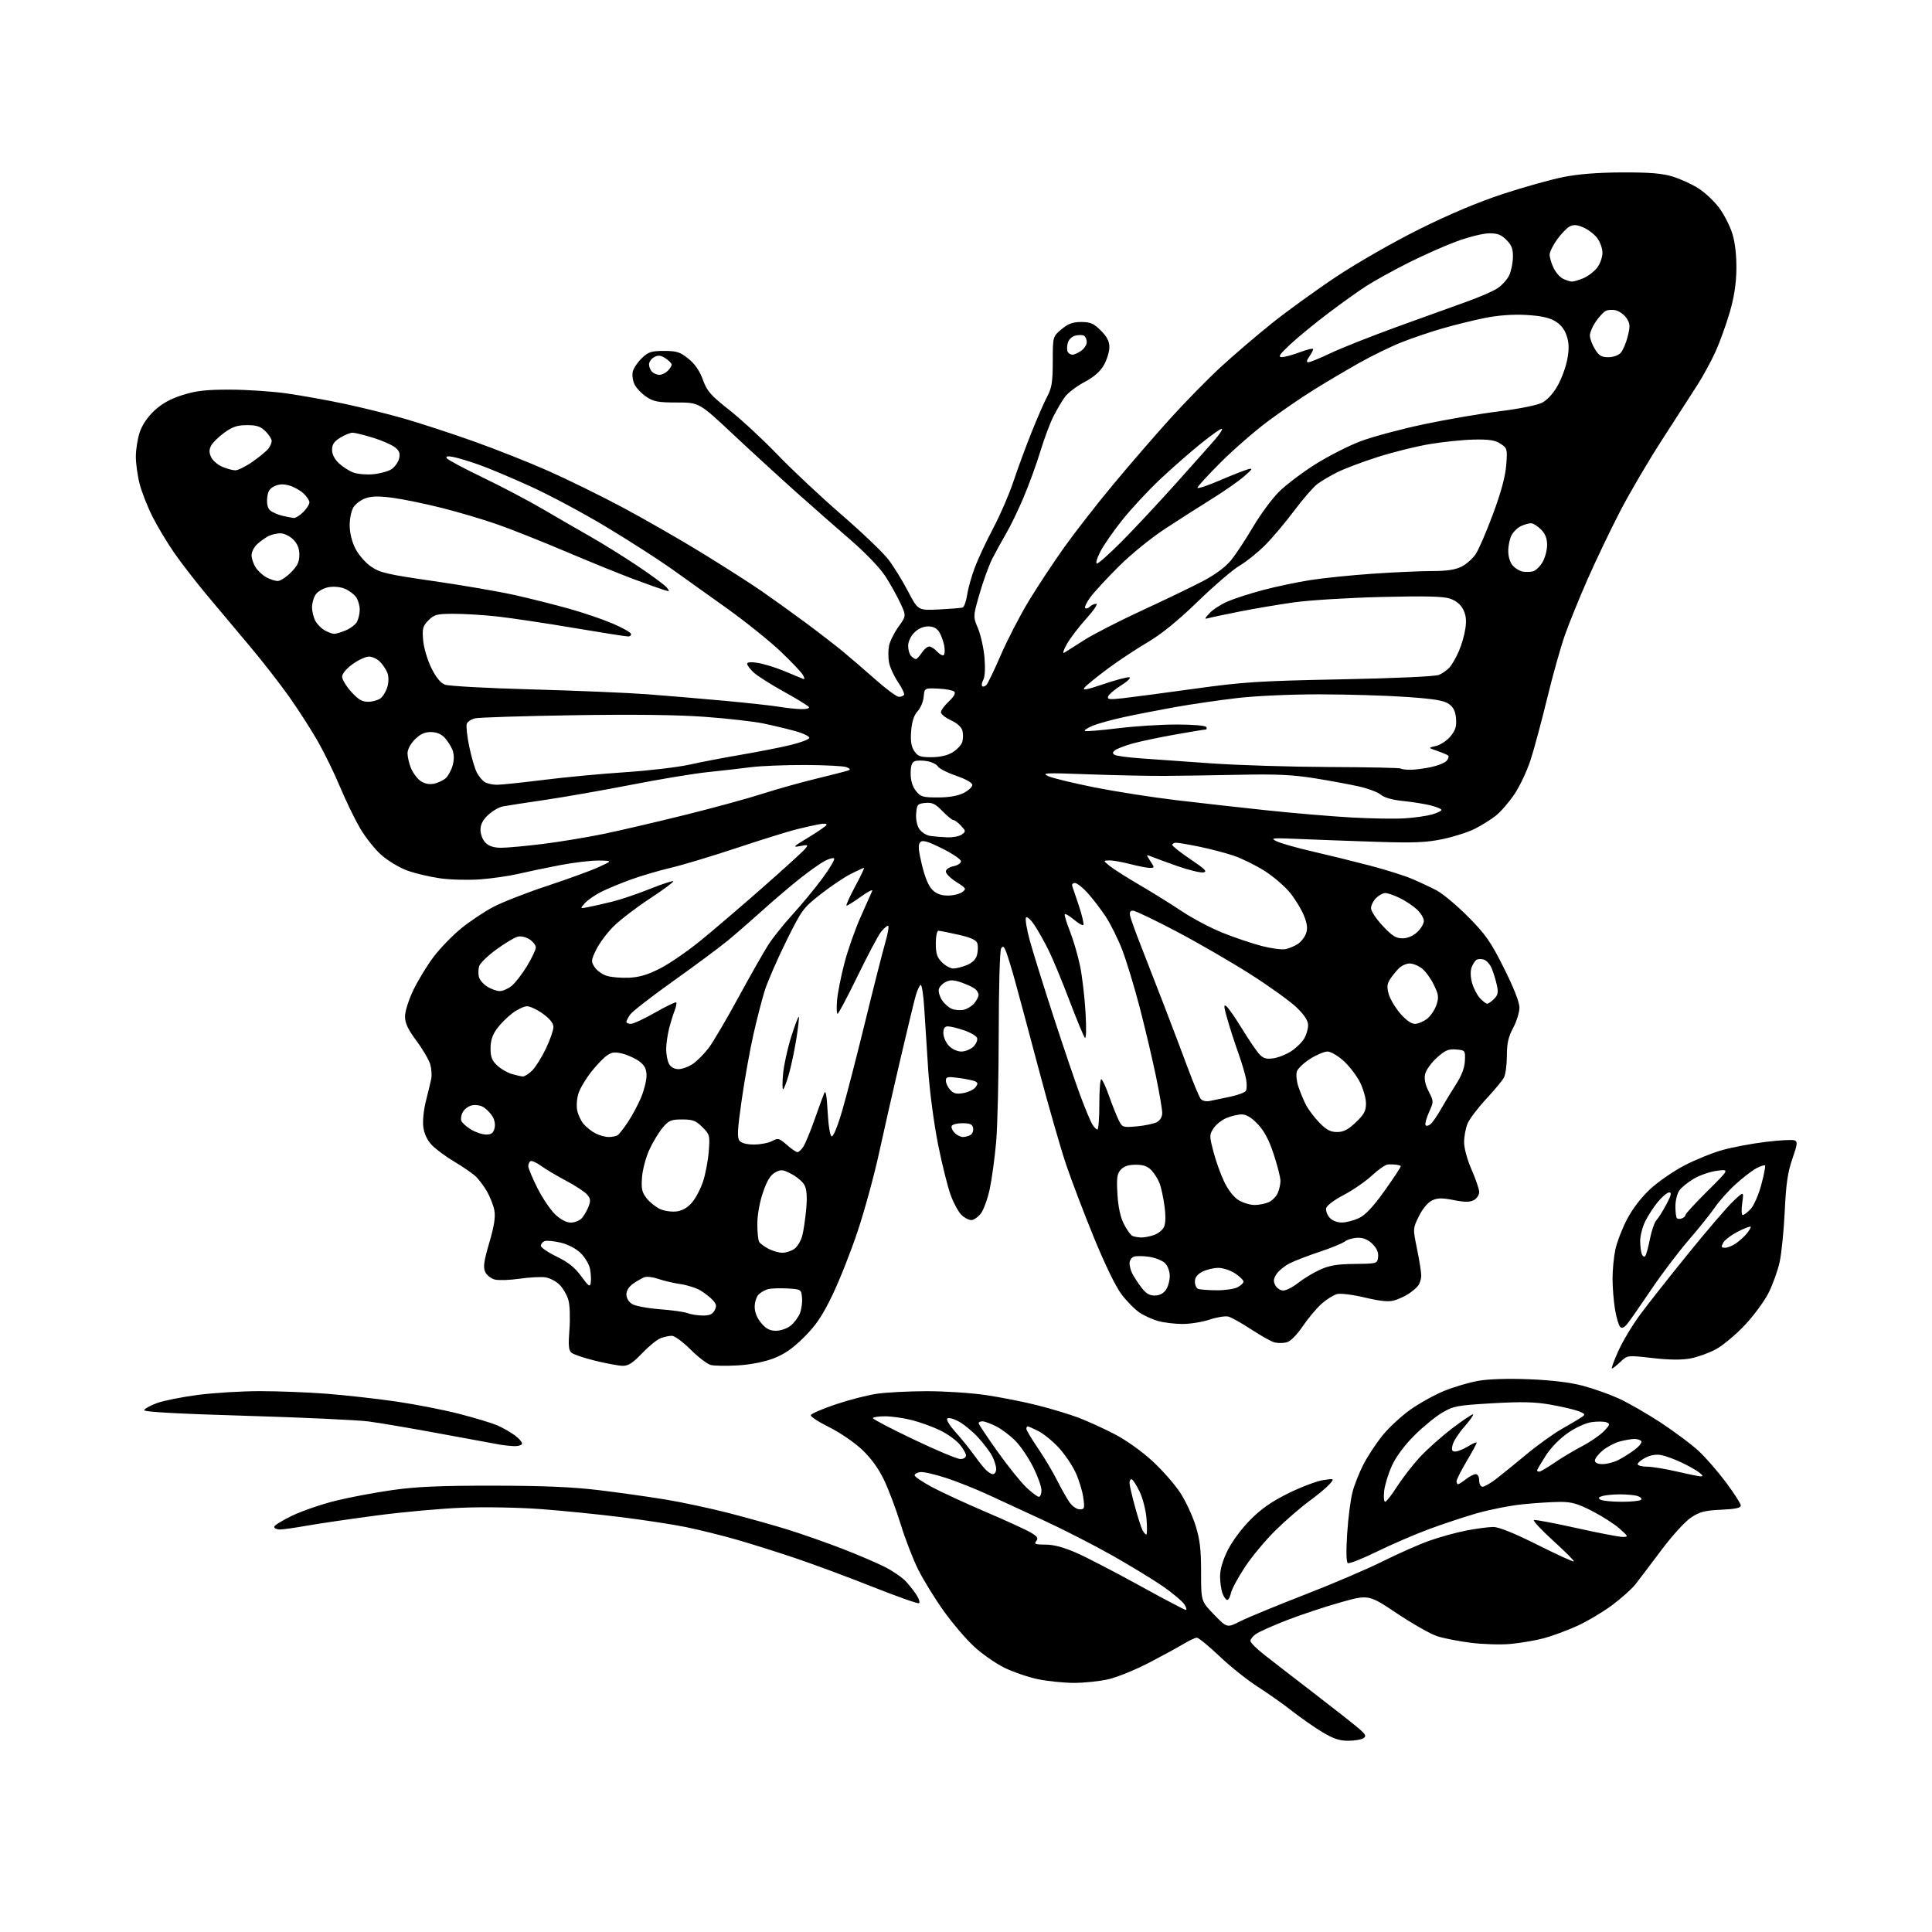 <?xml version="1.0" encoding="UTF-8" standalone="no"?>
<svg 
  version="1.1" 
  xmlns="http://www.w3.org/2000/svg" 
  xmlns:xlink="http://www.w3.org/1999/xlink" 
  xmlns:svg="http://www.w3.org/2000/svg"
  xmlns:rdf="http://www.w3.org/1999/02/22-rdf-syntax-ns#"
  xmlns:cc="http://creativecommons.org/ns#"
  xmlns:dc="http://purl.org/dc/elements/1.1/"
  viewBox="0 0 768 768"
  width="768"
  height="768"
>
<style>svg {background-color: white; }</style>"
<path stroke="none" fill="black" fill-rule="evenodd" d="M535.94,691.98C532.50,692.00 529.98,691.15 525.62,688.53C522.46,686.62 517.08,682.87 513.68,680.20C510.28,677.52 504.12,673.17 500.00,670.54C495.88,667.90 489.02,662.43 484.76,658.37C480.50,654.32 476.45,651.01 475.76,651.02C475.07,651.03 472.70,652.13 470.50,653.47C468.30,654.81 462.11,658.18 456.74,660.97C451.37,663.75 444.17,666.69 440.74,667.50C437.31,668.31 431.12,668.97 427.00,668.97C422.88,668.97 416.35,668.30 412.50,667.49C408.65,666.68 402.68,664.63 399.23,662.93C395.78,661.24 390.34,657.44 387.15,654.48C383.96,651.53 378.53,645.15 375.08,640.31C371.62,635.46 367.10,628.12 365.03,624.00C362.97,619.88 359.83,611.77 358.06,606.00C356.29,600.23 353.33,592.33 351.48,588.45C349.23,583.73 346.32,579.70 342.67,576.25C339.67,573.41 333.79,569.40 329.60,567.32C325.41,565.25 322.12,563.09 322.30,562.53C322.47,561.96 326.93,560.04 332.20,558.26C337.47,556.48 344.87,554.58 348.64,554.03C352.41,553.49 361.29,553.03 368.37,553.02C375.45,553.01 386.03,553.70 391.87,554.56C397.72,555.42 406.92,557.24 412.32,558.60C417.72,559.96 425.05,562.17 428.61,563.51C432.17,564.85 438.66,567.80 443.04,570.08C447.70,572.50 453.97,576.97 458.17,580.86C462.12,584.51 467.09,590.18 469.21,593.46C471.33,596.74 474.06,602.59 475.26,606.46C476.99,612.00 477.45,615.96 477.45,625.00C477.44,636.50 477.44,636.50 482.60,641.83C487.76,647.15 487.76,647.15 493.03,644.48C495.93,643.02 507.40,638.28 518.51,633.97C529.63,629.66 543.63,623.67 549.61,620.68C555.60,617.68 563.88,614.01 568.00,612.53C572.12,611.05 578.80,609.20 582.84,608.42C586.87,607.64 591.72,607.00 593.60,607.00C595.85,607.00 601.88,609.43 611.12,614.06C618.87,617.94 625.40,620.93 625.63,620.70C625.86,620.47 622.15,616.75 617.40,612.44C612.64,608.12 609.22,604.43 609.79,604.24C610.36,604.05 618.00,605.49 626.75,607.44C635.51,609.40 643.76,610.98 645.09,610.96C647.38,610.92 647.32,610.76 643.78,607.63C641.73,605.82 636.85,602.69 632.92,600.67C627.15,597.70 624.72,597.01 620.15,597.03C617.04,597.04 610.45,597.46 605.50,597.95C600.55,598.44 592.23,600.07 587.00,601.57C581.77,603.08 573.00,606.00 567.50,608.06C562.00,610.12 552.83,614.09 547.13,616.89C541.42,619.68 536.31,621.69 535.77,621.36C535.16,620.98 535.07,616.60 535.52,609.63C535.92,603.51 536.86,596.13 537.61,593.24C538.36,590.35 540.31,585.40 541.93,582.24C543.55,579.08 546.90,573.95 549.38,570.84C551.86,567.73 556.87,563.05 560.51,560.45C564.16,557.85 570.28,554.45 574.13,552.88C577.97,551.32 584.09,549.52 587.73,548.89C591.80,548.18 599.59,547.94 607.93,548.28C616.72,548.63 624.18,549.53 629.09,550.83C633.27,551.94 639.71,554.21 643.40,555.88C647.10,557.56 654.62,561.88 660.12,565.48C665.62,569.09 672.42,574.17 675.22,576.77C678.03,579.37 682.95,585.03 686.16,589.34C689.37,593.65 692.00,597.76 692.00,598.48C692.00,599.42 689.77,599.89 684.18,600.14C677.67,600.44 675.65,600.96 672.20,603.25C669.87,604.79 664.68,610.49 660.37,616.25C656.14,621.89 651.52,627.99 650.09,629.81C648.67,631.63 644.51,635.34 640.86,638.07C637.20,640.80 630.90,644.53 626.86,646.37C622.81,648.20 616.80,650.41 613.50,651.28C610.20,652.14 604.35,653.14 600.50,653.49C596.65,653.85 589.53,653.64 584.67,653.03C579.82,652.42 573.75,651.23 571.17,650.37C568.60,649.52 561.44,645.44 555.26,641.32C544.03,633.82 544.03,633.82 532.76,637.00C526.57,638.75 517.00,641.93 511.50,644.07C506.00,646.21 500.49,648.67 499.25,649.54C498.01,650.40 497.03,651.65 497.06,652.31C497.09,652.96 499.45,655.34 502.31,657.59C505.16,659.85 514.02,666.70 522.00,672.83C529.98,678.96 538.08,685.33 540.00,686.98C542.92,689.47 543.25,690.14 542.00,690.97C541.17,691.52 538.45,691.98 535.94,691.98zM471.37,639.97C471.85,639.99 471.59,638.99 470.78,637.75C469.98,636.51 466.21,633.34 462.41,630.69C458.61,628.05 449.52,622.50 442.20,618.36C434.89,614.23 422.74,608.00 415.20,604.53C407.67,601.06 397.68,596.44 393.00,594.26C388.32,592.08 380.80,589.07 376.28,587.57C371.75,586.08 367.03,585.00 365.78,585.18C364.52,585.35 363.54,585.95 363.58,586.50C363.63,587.05 366.78,589.16 370.58,591.20C374.39,593.23 384.02,597.68 392.00,601.08C399.98,604.48 407.98,608.15 409.79,609.23C412.42,610.81 412.84,611.49 411.91,612.60C410.95,613.77 411.57,614.00 415.63,614.01C418.94,614.02 422.89,615.08 428.00,617.33C432.12,619.15 443.38,624.99 453.00,630.30C462.62,635.60 470.89,639.96 471.37,639.97zM365.30,637.30C364.86,637.56 356.62,634.66 347.00,630.84C337.38,627.02 323.65,621.92 316.50,619.50C309.35,617.08 298.70,613.72 292.83,612.04C286.96,610.36 277.96,608.13 272.83,607.07C267.70,606.02 256.07,604.23 247.00,603.10C237.93,601.97 223.53,600.52 215.00,599.89C206.34,599.24 192.66,598.99 184.00,599.33C175.47,599.65 159.95,601.06 149.50,602.45C139.05,603.84 126.67,605.65 122.00,606.48C117.33,607.32 112.49,608.00 111.25,608.00C110.01,608.00 109.00,607.53 109.00,606.95C109.00,606.37 112.28,604.34 116.29,602.44C120.30,600.53 128.07,597.88 133.54,596.54C139.02,595.19 149.12,593.30 156.00,592.32C165.57,590.97 174.94,590.56 196.00,590.58C215.87,590.59 227.53,591.09 238.00,592.35C245.97,593.31 257.90,594.99 264.50,596.08C271.10,597.16 282.57,599.62 290.00,601.54C297.43,603.46 308.00,606.44 313.50,608.15C319.00,609.87 328.55,613.23 334.73,615.61C340.90,618.00 348.55,621.27 351.73,622.88C354.90,624.49 358.68,627.09 360.12,628.66C361.56,630.22 363.50,632.70 364.42,634.16C365.35,635.62 365.75,637.03 365.30,637.30zM487.85,636.00C487.36,636.00 486.51,634.85 485.98,633.43C485.44,632.02 485.00,628.95 485.00,626.59C485.00,623.82 486.08,620.16 488.08,616.16C489.82,612.67 493.75,607.41 497.15,604.01C501.48,599.68 505.69,596.77 512.32,593.51C517.37,591.04 523.52,588.72 526.00,588.36C530.50,587.70 530.50,587.70 528.50,590.00C527.40,591.26 523.80,594.26 520.50,596.67C517.20,599.08 511.23,604.24 507.23,608.15C503.23,612.05 497.69,618.68 494.92,622.87C492.15,627.07 489.63,631.74 489.32,633.25C489.01,634.76 488.35,636.00 487.85,636.00zM455.67,610.00C456.00,610.00 456.04,607.19 455.76,603.75C455.47,600.19 454.25,595.45 452.92,592.75C451.65,590.14 450.24,588.00 449.80,588.00C449.36,588.00 449.00,588.67 449.00,589.49C449.00,590.31 449.95,594.47 451.12,598.74C452.28,603.01 453.64,607.29 454.15,608.25C454.66,609.21 455.34,610.00 455.67,610.00zM429.20,600.00C431.09,600.00 431.22,599.59 430.63,595.33C430.28,592.76 428.91,588.30 427.59,585.41C426.26,582.52 423.25,578.05 420.88,575.49C418.52,572.93 414.90,569.97 412.83,568.92C410.77,567.86 408.84,567.00 408.54,567.00C408.24,567.00 408.00,567.45 408.00,567.99C408.00,568.53 410.06,571.98 412.57,575.65C415.08,579.32 418.51,585.06 420.19,588.41C421.88,591.76 424.13,595.74 425.19,597.25C426.26,598.76 428.07,600.00 429.20,600.00zM550.62,596.98C551.10,596.97 553.20,594.29 555.28,591.02C557.37,587.76 561.39,582.54 564.23,579.44C567.07,576.33 572.93,571.10 577.26,567.80C581.59,564.50 585.34,562.00 585.58,562.25C585.82,562.49 584.25,564.71 582.07,567.18C579.90,569.65 577.82,572.87 577.45,574.33C576.92,576.46 577.14,577.00 578.52,577.00C579.48,577.00 581.78,576.06 583.63,574.92C585.48,573.77 587.00,573.13 587.00,573.49C587.00,573.85 585.20,577.18 583.00,580.88C580.80,584.59 579.00,588.15 579.00,588.81C579.00,589.46 579.27,590.00 579.59,590.00C579.92,590.00 581.33,589.10 582.73,588.00C584.13,586.90 585.88,586.00 586.63,586.00C587.42,586.00 588.00,587.05 588.00,588.50C588.00,589.93 588.58,591.00 589.35,591.00C590.09,591.00 592.45,589.65 594.60,588.01C596.74,586.36 602.17,581.96 606.65,578.24C611.13,574.51 617.55,569.89 620.92,567.98C624.29,566.07 627.83,563.97 628.78,563.32C630.32,562.27 630.19,562.03 627.50,560.97C625.85,560.33 620.87,559.16 616.43,558.38C610.15,557.27 605.00,557.15 593.28,557.82C579.35,558.63 577.83,558.91 573.35,561.52C570.68,563.08 565.68,567.17 562.23,570.61C558.34,574.48 554.96,579.04 553.34,582.57C551.90,585.72 550.50,590.25 550.23,592.64C549.96,595.04 550.14,596.99 550.62,596.98zM644.69,596.98C648.65,596.99 652.13,596.60 652.43,596.11C652.73,595.63 651.97,594.96 650.74,594.63C649.51,594.30 646.48,594.03 644.00,594.03C641.52,594.03 638.45,594.31 637.17,594.65C635.42,595.12 635.17,595.49 636.17,596.12C636.90,596.59 640.74,596.98 644.69,596.98zM412.96,595.00C413.53,595.00 414.00,593.84 414.00,592.41C414.00,590.99 412.54,586.88 410.75,583.28C408.96,579.68 405.83,575.02 403.79,572.91C401.75,570.81 398.28,568.16 396.08,567.04C393.88,565.92 391.39,565.00 390.54,565.00C389.69,565.00 389.01,565.34 389.02,565.75C389.03,566.16 392.41,571.23 396.52,577.00C400.63,582.77 405.78,589.19 407.96,591.25C410.14,593.31 412.39,595.00 412.96,595.00zM676.00,586.88C677.10,586.92 676.97,586.52 675.50,585.36C674.40,584.49 671.25,582.71 668.50,581.40C665.75,580.09 662.09,578.75 660.37,578.42C658.39,578.04 656.10,578.42 654.12,579.44C652.40,580.32 651.00,581.49 651.00,582.03C651.00,582.56 652.69,583.01 654.75,583.03C656.81,583.05 662.10,583.91 666.50,584.94C670.90,585.97 675.17,586.85 676.00,586.88zM394.67,586.00C395.40,586.00 396.00,585.08 396.00,583.95C396.00,582.82 395.29,580.52 394.42,578.84C393.54,577.15 390.98,573.76 388.71,571.30C386.44,568.84 382.91,565.97 380.85,564.92C378.63,563.79 376.87,563.41 376.51,563.98C376.18,564.51 377.65,566.87 379.78,569.23C381.90,571.58 384.94,575.30 386.52,577.50C388.10,579.70 390.28,582.51 391.37,583.75C392.46,584.99 393.95,586.00 394.67,586.00zM611.89,585.00C612.38,585.00 615.05,583.43 617.83,581.52C620.62,579.61 625.58,576.63 628.86,574.91C632.15,573.19 636.07,570.49 637.58,568.92C639.99,566.41 640.11,565.98 638.61,565.40C637.67,565.04 635.07,565.00 632.82,565.30C630.43,565.62 626.48,567.40 623.29,569.60C620.02,571.85 616.46,575.50 614.42,578.70C612.54,581.64 611.00,584.26 611.00,584.52C611.00,584.78 611.40,585.00 611.89,585.00zM637.05,582.00C638.73,582.00 641.54,581.27 643.30,580.38C645.06,579.49 647.97,577.66 649.77,576.32C651.57,574.97 652.78,573.45 652.46,572.93C652.14,572.42 650.90,572.00 649.69,572.01C648.49,572.01 645.83,572.48 643.78,573.04C641.74,573.61 638.70,575.22 637.03,576.63C635.36,578.03 634.00,579.81 634.00,580.59C634.00,581.50 635.09,582.00 637.05,582.00zM381.75,579.99C383.03,580.00 384.00,579.39 384.00,578.58C384.00,577.79 382.85,575.79 381.45,574.13C380.05,572.46 376.57,569.97 373.70,568.58C370.84,567.20 365.82,565.37 362.54,564.53C359.26,563.69 354.42,563.00 351.79,563.00C349.16,563.00 347.00,563.34 347.01,563.75C347.01,564.16 354.32,567.98 363.26,572.24C372.19,576.50 380.51,579.99 381.75,579.99zM204.19,574.86C202.71,574.79 200.38,574.54 199.00,574.31C197.62,574.08 187.05,572.14 175.50,569.99C163.95,567.84 150.90,565.62 146.50,565.05C142.10,564.48 120.16,563.46 97.73,562.80C70.32,561.99 57.08,561.25 57.32,560.55C57.51,559.97 59.77,558.72 62.35,557.76C64.92,556.81 72.22,555.34 78.57,554.51C84.91,553.68 96.06,553.00 103.35,553.00C110.64,553.00 122.65,553.47 130.05,554.05C137.45,554.63 149.80,556.01 157.50,557.13C165.20,558.26 176.45,560.45 182.50,562.02C188.55,563.58 195.30,565.61 197.50,566.53C199.70,567.45 202.97,569.31 204.77,570.66C206.57,572.02 207.78,573.55 207.46,574.07C207.14,574.58 205.67,574.94 204.19,574.86zM640.78,544.00C640.44,544.00 641.59,540.85 643.33,536.99C645.07,533.14 648.98,526.64 652.00,522.55C655.02,518.46 663.63,507.55 671.12,498.31C678.61,489.06 686.65,479.70 688.99,477.50C693.23,473.50 693.23,473.50 692.56,478.25C692.18,480.86 692.28,483.00 692.76,483.00C693.25,483.00 694.68,481.91 695.94,480.57C697.19,479.23 699.09,474.90 700.15,470.94C701.21,466.98 701.88,463.54 701.63,463.30C701.39,463.05 699.88,463.53 698.28,464.36C696.68,465.18 693.02,467.97 690.15,470.56C687.27,473.14 683.49,477.34 681.75,479.88C680.00,482.42 675.27,488.32 671.23,493.00C667.19,497.68 660.55,506.45 656.47,512.50C652.39,518.55 648.16,524.62 647.08,526.00C645.67,527.78 644.80,528.19 644.03,527.43C643.44,526.84 642.52,523.69 641.98,520.43C641.45,517.17 641.01,511.71 641.01,508.30C641.00,504.89 641.50,499.71 642.11,496.80C642.72,493.88 644.80,488.46 646.74,484.74C648.94,480.51 652.41,475.99 655.99,472.67C659.13,469.76 665.28,465.52 669.63,463.25C673.99,460.99 680.82,458.22 684.82,457.12C688.81,456.01 696.52,454.57 701.95,453.91C707.37,453.25 712.49,452.98 713.33,453.30C714.64,453.80 714.52,454.80 712.48,460.69C710.65,465.98 709.97,470.62 709.46,481.50C709.10,489.20 708.18,498.31 707.42,501.75C706.65,505.19 704.67,510.70 703.00,513.99C701.34,517.29 697.09,523.05 693.55,526.80C690.01,530.55 684.89,534.83 682.16,536.32C679.44,537.80 674.88,539.45 672.03,539.99C668.50,540.66 663.68,540.61 656.89,539.84C646.91,538.71 646.91,538.71 644.15,541.35C642.63,542.81 641.11,544.00 640.78,544.00zM247.46,542.93C245.83,542.89 240.94,541.98 236.58,540.91C232.23,539.84 228.01,538.42 227.20,537.75C226.04,536.79 225.87,534.89 226.36,528.51C226.70,524.09 226.53,518.87 225.97,516.87C225.42,514.88 223.84,512.12 222.46,510.73C221.08,509.35 218.52,508.01 216.79,507.76C215.05,507.50 210.44,507.75 206.54,508.31C202.65,508.87 198.22,509.02 196.70,508.64C195.18,508.26 193.45,506.88 192.86,505.59C192.01,503.72 192.35,501.32 194.49,494.04C196.43,487.45 197.00,483.80 196.52,481.17C196.15,479.15 194.80,475.70 193.52,473.50C192.24,471.30 190.14,468.56 188.85,467.41C187.56,466.25 183.80,463.70 180.50,461.73C177.20,459.76 173.23,456.81 171.67,455.19C169.86,453.29 168.64,450.73 168.28,448.07C167.96,445.69 168.40,441.27 169.30,437.71C170.16,434.29 171.12,430.34 171.41,428.92C171.71,427.49 171.54,424.88 171.03,423.10C170.52,421.33 168.06,417.12 165.55,413.75C162.13,409.15 161.00,406.73 161.00,404.03C161.00,402.01 162.46,397.41 164.36,393.47C166.21,389.64 169.81,383.74 172.36,380.37C174.91,377.00 179.81,371.93 183.25,369.11C186.69,366.29 192.48,362.42 196.11,360.51C199.75,358.60 209.43,354.82 217.61,352.12C225.80,349.41 234.97,346.07 238.00,344.68C243.50,342.16 243.50,342.16 238.00,342.08C234.97,342.04 228.00,342.87 222.50,343.93C217.00,344.99 209.57,346.54 206.00,347.38C202.43,348.21 195.68,349.19 191.00,349.55C186.28,349.91 179.10,349.73 174.85,349.13C170.65,348.53 164.73,347.12 161.71,345.99C158.68,344.86 154.13,342.11 151.59,339.87C149.05,337.64 145.23,332.82 143.09,329.16C140.96,325.49 137.42,318.20 135.23,312.94C133.04,307.68 129.11,299.58 126.48,294.94C123.85,290.30 118.67,282.23 114.97,277.00C111.26,271.77 104.35,262.89 99.61,257.25C94.88,251.61 87.25,242.52 82.66,237.05C78.07,231.58 72.03,223.78 69.22,219.72C66.41,215.66 62.52,209.17 60.58,205.29C58.63,201.41 56.35,195.61 55.52,192.41C54.68,189.20 54.00,184.28 54.00,181.47C54.00,178.66 54.71,174.28 55.57,171.74C56.56,168.84 58.76,165.63 61.47,163.13C64.48,160.36 67.89,158.49 72.65,157.00C78.07,155.31 82.00,154.87 91.50,154.89C98.10,154.90 108.22,155.58 114.00,156.40C119.78,157.22 130.09,159.07 136.93,160.52C143.77,161.97 154.57,164.65 160.93,166.48C167.29,168.32 179.59,172.34 188.26,175.43C196.92,178.51 210.20,183.77 217.76,187.11C225.32,190.45 238.63,196.98 247.35,201.63C256.07,206.28 270.25,214.41 278.85,219.69C287.46,224.97 298.10,231.77 302.50,234.80C306.90,237.84 314.77,243.49 320.00,247.36C325.23,251.23 331.98,256.44 335.00,258.93C338.02,261.42 343.93,266.51 348.13,270.23C352.33,273.95 356.47,277.00 357.32,277.00C358.18,277.00 359.10,276.64 359.37,276.21C359.64,275.78 358.55,273.47 356.95,271.10C355.35,268.72 353.76,265.23 353.41,263.35C353.05,261.47 353.05,258.48 353.40,256.71C353.75,254.95 355.44,251.55 357.15,249.16C360.26,244.82 360.26,244.82 357.88,239.70C356.57,236.89 353.89,232.09 351.93,229.04C349.87,225.86 344.16,219.88 338.52,215.00C333.12,210.32 323.39,201.78 316.90,196.00C310.42,190.22 299.00,179.76 291.52,172.75C277.94,160.00 277.94,160.00 269.12,160.00C261.58,160.00 259.80,159.67 256.90,157.71C255.03,156.45 252.92,154.23 252.22,152.76C251.51,151.30 251.21,149.00 251.55,147.66C251.89,146.32 253.50,143.93 255.15,142.36C257.73,139.88 258.91,139.50 263.97,139.50C269.01,139.50 270.34,139.93 273.66,142.60C276.25,144.69 278.12,147.41 279.41,150.95C281.07,155.51 282.47,157.12 289.93,163.00C294.66,166.73 303.25,174.69 309.02,180.69C314.78,186.69 326.23,197.42 334.46,204.55C342.69,211.67 351.13,219.75 353.22,222.50C355.30,225.25 358.79,230.91 360.97,235.09C364.93,242.67 364.93,242.67 373.22,242.27C377.77,242.04 382.01,241.70 382.62,241.51C383.24,241.32 384.06,239.07 384.45,236.51C384.83,233.95 386.21,229.02 387.51,225.57C388.81,222.11 392.12,215.05 394.86,209.89C397.59,204.72 401.18,196.45 402.82,191.50C404.46,186.55 407.67,177.84 409.94,172.14C412.21,166.44 415.06,159.92 416.27,157.64C418.11,154.19 418.48,151.87 418.49,143.64C418.50,133.79 418.50,133.79 421.96,130.89C424.63,128.67 426.44,128.00 429.81,128.00C433.47,128.00 434.77,128.57 437.60,131.40C440.06,133.86 441.00,135.69 441.00,138.01C441.00,139.78 440.03,142.95 438.85,145.06C437.37,147.68 434.94,149.82 431.09,151.87C428.00,153.52 424.52,156.15 423.36,157.73C422.19,159.31 420.12,162.83 418.74,165.55C417.37,168.27 415.02,174.55 413.53,179.50C412.03,184.45 409.04,192.65 406.89,197.72C404.74,202.80 401.62,209.26 399.95,212.08C398.29,214.91 395.81,219.41 394.45,222.09C393.10,224.77 390.82,231.04 389.39,236.02C386.79,245.08 386.79,245.08 388.77,249.79C389.85,252.38 391.02,257.59 391.35,261.37C391.70,265.47 391.52,269.02 390.89,270.20C390.31,271.28 390.11,272.44 390.44,272.77C390.76,273.10 391.51,272.89 392.09,272.31C392.67,271.73 395.26,266.36 397.84,260.38C400.43,254.40 405.40,244.78 408.89,239.00C412.39,233.22 418.78,223.55 423.09,217.50C427.41,211.45 436.18,200.20 442.59,192.50C448.99,184.80 459.12,173.10 465.08,166.50C471.05,159.90 480.08,150.68 485.16,146.00C490.23,141.32 499.36,133.51 505.44,128.63C511.52,123.75 523.13,115.34 531.24,109.96C539.57,104.43 553.94,96.20 564.24,91.08C576.20,85.13 587.68,80.30 597.50,77.08C605.75,74.37 616.55,71.35 621.50,70.37C627.55,69.17 635.26,68.57 645.00,68.54C655.96,68.51 660.84,68.92 665.00,70.21C668.02,71.15 672.62,73.26 675.20,74.91C677.79,76.55 681.50,80.06 683.45,82.70C685.40,85.34 687.75,89.97 688.67,93.00C689.73,96.49 690.31,101.61 690.24,107.00C690.16,112.91 689.34,118.18 687.56,124.28C686.14,129.12 683.62,136.09 681.95,139.78C680.27,143.48 677.04,149.43 674.76,153.00C672.49,156.57 666.18,166.36 660.74,174.76C655.31,183.15 647.78,195.97 644.01,203.26C640.24,210.54 634.46,222.61 631.16,230.09C627.87,237.56 623.79,247.60 622.10,252.39C620.40,257.18 617.19,268.62 614.97,277.80C612.74,286.99 609.77,298.00 608.37,302.27C606.97,306.54 604.09,312.62 601.97,315.77C599.84,318.92 596.51,322.76 594.56,324.29C592.61,325.82 588.85,328.16 586.21,329.49C583.57,330.81 577.83,332.65 573.46,333.56C566.95,334.92 562.12,335.12 547.00,334.63C536.83,334.30 523.10,333.80 516.50,333.51C505.53,333.04 504.76,333.12 507.50,334.44C509.15,335.24 515.67,337.08 522.00,338.53C528.33,339.99 538.48,342.49 544.57,344.09C550.67,345.69 558.09,348.02 561.07,349.27C564.06,350.53 568.52,352.61 571.00,353.90C573.48,355.20 579.15,359.94 583.62,364.45C590.62,371.52 592.57,374.32 597.87,384.90C601.74,392.64 604.00,398.39 604.00,400.52C604.00,402.38 602.88,406.01 601.50,408.60C599.58,412.20 599.00,414.79 599.00,419.71C599.00,423.24 598.48,427.11 597.85,428.32C597.22,429.52 594.02,433.39 590.73,436.91C587.45,440.44 584.14,444.82 583.38,446.63C582.62,448.45 582.00,451.79 582.00,454.05C582.00,456.44 583.26,461.04 585.00,465.00C586.65,468.76 588.00,472.76 588.00,473.88C588.00,475.01 587.04,476.44 585.87,477.07C584.27,477.92 582.27,477.92 577.86,477.05C573.20,476.14 571.42,476.17 569.24,477.20C567.60,477.98 565.52,480.48 564.06,483.42C561.62,488.35 561.62,488.35 563.31,496.56C564.24,501.07 564.99,505.83 564.97,507.13C564.95,508.43 564.39,510.21 563.72,511.08C563.05,511.94 561.32,513.42 559.87,514.36C558.43,515.30 555.87,516.46 554.18,516.95C551.99,517.58 548.68,517.25 542.59,515.80C537.90,514.68 532.94,514.05 531.55,514.40C530.17,514.74 527.42,516.45 525.44,518.19C523.46,519.93 520.06,523.97 517.89,527.16C515.46,530.73 512.99,533.22 511.47,533.60C510.11,533.94 507.96,533.96 506.69,533.64C505.42,533.32 501.26,531.00 497.44,528.49C493.62,525.98 489.51,523.67 488.30,523.37C487.09,523.06 483.71,523.60 480.80,524.57C477.88,525.54 473.02,526.32 470.00,526.30C466.98,526.29 462.66,525.76 460.40,525.14C458.15,524.52 454.78,522.98 452.93,521.73C451.07,520.48 447.86,517.21 445.79,514.48C443.54,511.51 439.14,502.44 434.87,492.00C430.93,482.38 425.96,469.32 423.82,463.00C421.68,456.68 416.76,439.57 412.90,425.00C409.04,410.43 404.81,394.68 403.51,390.00C402.22,385.32 400.64,380.17 400.02,378.53C399.12,376.17 398.70,375.87 397.96,377.03C397.44,377.85 397.02,392.60 397.01,410.50C397.00,428.10 396.54,447.68 395.98,454.00C395.42,460.32 394.27,468.73 393.43,472.68C392.58,476.63 390.98,481.02 389.87,482.43C388.76,483.84 387.07,485.00 386.12,485.00C385.16,485.00 383.43,484.12 382.28,483.04C381.12,481.97 379.19,478.48 377.99,475.29C376.79,472.11 374.51,462.98 372.91,455.00C371.28,446.87 369.56,433.91 368.99,425.50C368.44,417.25 367.72,406.11 367.40,400.75C367.08,395.39 366.42,391.24 365.94,391.53C365.47,391.83 364.60,393.74 364.01,395.79C363.42,397.83 360.68,409.18 357.92,421.00C355.15,432.82 351.32,449.70 349.40,458.50C347.48,467.30 343.69,481.17 340.97,489.33C338.26,497.49 333.73,508.94 330.91,514.78C326.92,523.06 324.44,526.74 319.65,531.53C315.17,536.01 311.87,538.30 307.50,539.98C303.75,541.41 298.42,542.46 293.31,542.76C288.80,543.03 283.96,542.96 282.56,542.60C281.16,542.25 277.54,539.50 274.53,536.48C271.51,533.47 268.16,531.00 267.09,531.00C266.01,531.00 263.98,531.44 262.57,531.97C261.16,532.51 257.85,535.21 255.21,537.97C251.49,541.88 249.76,542.98 247.46,542.93zM308.45,529.00C310.26,529.00 312.86,528.12 314.23,527.03C315.60,525.95 317.27,523.76 317.94,522.15C318.60,520.55 319.00,517.72 318.82,515.87C318.50,512.54 318.44,512.50 313.05,512.19C310.06,512.02 306.60,512.13 305.37,512.44C304.14,512.75 302.43,513.71 301.57,514.57C300.71,515.44 300.00,517.65 300.00,519.49C300.00,521.64 300.93,523.95 302.59,525.92C304.51,528.21 306.02,529.00 308.45,529.00zM279.21,522.94C282.00,522.98 283.21,522.48 284.04,520.92C284.94,519.25 284.81,518.44 283.40,516.88C282.43,515.81 280.25,514.09 278.57,513.06C276.88,512.02 273.25,510.85 270.50,510.45C267.75,510.04 263.80,509.12 261.73,508.40C259.66,507.67 257.19,507.36 256.23,507.70C255.28,508.04 253.26,509.18 251.75,510.23C250.04,511.42 249.00,513.05 249.00,514.55C249.00,515.96 249.93,517.54 251.25,518.36C252.49,519.14 257.47,520.08 262.32,520.45C267.17,520.81 272.12,521.51 273.32,521.99C274.52,522.48 277.17,522.90 279.21,522.94zM458.99,515.00C460.85,515.00 462.44,514.20 463.44,512.78C464.30,511.56 465.00,509.08 465.00,507.28C465.00,505.41 464.20,503.20 463.13,502.13C462.11,501.11 459.26,499.97 456.81,499.60C454.35,499.23 451.59,499.22 450.67,499.57C449.75,499.92 449.00,501.10 449.00,502.17C449.00,503.25 449.51,505.11 450.13,506.32C450.74,507.52 452.34,509.96 453.68,511.75C455.44,514.11 456.90,515.00 458.99,515.00zM483.50,512.91C486.80,512.94 490.57,512.41 491.89,511.74C493.20,511.06 494.30,510.05 494.33,509.50C494.36,508.95 492.88,507.49 491.04,506.25C489.21,505.01 486.17,504.00 484.30,504.00C482.43,504.00 479.57,504.69 477.95,505.53C475.93,506.57 475.00,507.81 475.00,509.44C475.00,510.76 475.56,512.06 476.25,512.34C476.94,512.62 480.20,512.87 483.50,512.91zM510.14,513.00C511.28,513.00 513.93,511.64 516.03,509.98C518.12,508.32 522.01,505.96 524.67,504.75C528.44,503.02 531.48,502.51 538.50,502.43C547.46,502.33 547.50,502.32 547.81,499.69C548.03,497.90 547.31,496.22 545.61,494.52C543.91,492.82 542.01,492.01 539.80,492.03C537.98,492.05 535.65,492.71 534.61,493.50C533.56,494.29 529.06,496.13 524.61,497.60C520.15,499.07 514.82,501.12 512.76,502.15C510.71,503.18 508.32,505.11 507.44,506.45C506.21,508.33 506.10,509.33 506.96,510.93C507.57,512.07 509.00,513.00 510.14,513.00zM234.84,509.89C235.02,508.71 234.90,506.26 234.56,504.46C234.22,502.66 232.55,499.82 230.86,498.16C228.99,496.33 225.84,494.68 222.87,493.97C220.18,493.32 217.31,493.05 216.49,493.37C215.67,493.68 215.01,494.51 215.01,495.22C215.02,495.92 217.83,497.85 221.26,499.50C225.80,501.68 228.45,503.80 231.00,507.27C234.02,511.39 234.55,511.75 234.84,509.89zM653.99,499.32C654.39,498.87 655.23,495.83 655.86,492.58C656.49,489.32 657.66,485.92 658.47,485.03C659.28,484.14 661.07,481.29 662.44,478.70C664.31,475.20 664.59,474.00 663.54,474.00C662.78,474.00 660.75,475.69 659.05,477.75C657.34,479.81 655.06,483.33 653.97,485.57C652.89,487.80 652.00,491.25 652.00,493.23C652.00,495.22 652.28,497.58 652.63,498.49C652.98,499.39 653.59,499.77 653.99,499.32zM311.03,497.99C312.42,498.00 314.54,497.31 315.75,496.46C316.96,495.62 318.38,493.26 318.91,491.21C319.45,489.17 320.15,484.35 320.49,480.50C320.90,475.66 320.69,472.76 319.79,471.09C319.08,469.76 316.75,467.77 314.60,466.67C311.10,464.86 310.45,464.80 308.10,466.09C306.25,467.12 304.86,469.40 303.29,474.02C301.98,477.83 301.06,482.97 301.05,486.50C301.04,489.80 301.37,493.04 301.79,493.69C302.20,494.35 303.89,495.58 305.52,496.44C307.16,497.29 309.64,497.99 311.03,497.99zM685.74,496.00C686.74,496.00 688.67,495.23 690.03,494.28C691.39,493.34 693.27,491.65 694.22,490.53C695.16,489.41 695.95,488.15 695.97,487.73C695.99,487.31 693.77,488.10 691.04,489.48C688.31,490.87 685.59,492.90 685.00,494.00C684.11,495.66 684.24,496.00 685.74,496.00zM453.60,491.92C454.76,491.96 457.06,491.53 458.71,490.95C460.37,490.37 462.18,488.91 462.73,487.69C463.36,486.32 463.42,483.20 462.90,479.40C462.45,476.06 461.58,472.01 460.97,470.41C460.36,468.81 458.92,466.49 457.76,465.25C456.23,463.61 454.51,463.00 451.48,463.00C448.60,463.00 446.76,463.61 445.52,464.97C444.04,466.62 443.82,468.23 444.20,474.72C444.52,479.97 445.37,483.85 446.81,486.66C447.98,488.94 449.52,491.05 450.22,491.33C450.93,491.61 452.45,491.88 453.60,491.92zM226.92,486.00C228.44,486.00 230.40,485.21 231.28,484.25C232.15,483.28 233.35,481.20 233.96,479.61C234.87,477.22 234.75,476.38 233.28,474.75C232.30,473.67 228.57,471.24 225.00,469.35C221.43,467.47 216.98,464.83 215.13,463.48C213.27,462.13 211.36,461.28 210.88,461.58C210.39,461.87 210.00,462.78 210.00,463.58C210.00,464.39 211.64,468.30 213.63,472.27C215.63,476.25 218.81,480.96 220.70,482.75C222.88,484.81 225.16,486.00 226.92,486.00zM533.40,485.97C535.11,485.96 538.16,485.17 540.18,484.22C542.79,483.00 545.80,479.79 550.52,473.17C554.18,468.04 557.03,463.70 556.84,463.52C556.65,463.34 555.83,463.09 555.00,462.98C554.17,462.86 552.70,462.82 551.73,462.88C550.75,462.95 547.91,464.91 545.40,467.25C542.90,469.59 537.85,473.07 534.17,475.00C530.27,477.05 527.36,479.26 527.16,480.32C526.98,481.33 527.61,483.02 528.57,484.07C529.59,485.20 531.59,485.99 533.40,485.97zM668.60,484.32C669.37,484.03 670.00,483.42 670.00,482.96C670.00,482.51 673.94,478.23 678.75,473.46C687.50,464.77 687.50,464.77 682.58,465.39C679.88,465.73 675.73,467.14 673.38,468.52C671.02,469.90 668.40,472.02 667.55,473.24C666.70,474.45 666.00,477.29 666.00,479.56C666.00,481.82 666.27,483.94 666.60,484.26C666.93,484.59 667.83,484.62 668.60,484.32zM269.00,481.55C271.31,481.24 273.39,480.03 275.11,477.99C276.55,476.29 278.51,472.56 279.46,469.70C280.42,466.84 281.44,461.49 281.73,457.80C282.24,451.36 282.15,450.99 279.21,448.05C276.62,445.47 275.39,445.00 271.17,445.00C266.77,445.00 265.85,445.39 263.43,448.25C261.92,450.04 259.54,453.98 258.14,457.00C256.75,460.02 255.43,464.98 255.21,468.00C254.87,472.57 255.19,473.98 257.07,476.37C258.31,477.94 260.72,479.86 262.42,480.63C264.11,481.39 267.07,481.81 269.00,481.55zM498.70,479.00C500.46,479.00 503.00,478.50 504.34,477.89C505.68,477.28 507.28,475.68 507.89,474.34C508.50,473.00 509.00,470.79 509.00,469.42C509.00,468.05 507.79,463.28 506.32,458.82C504.43,453.10 502.55,449.56 499.97,446.85C497.50,444.25 495.44,443.00 493.62,443.00C492.14,443.00 489.41,443.64 487.55,444.42C485.68,445.20 483.36,447.04 482.40,448.52C480.72,451.07 480.72,451.53 482.37,457.85C483.32,461.51 485.25,466.90 486.67,469.83C488.21,473.05 490.47,475.93 492.36,477.08C494.09,478.13 496.94,478.99 498.70,479.00zM317.01,458.00C317.53,458.00 318.60,456.99 319.39,455.75C320.18,454.51 322.17,449.68 323.82,445.00C325.47,440.32 327.20,435.60 327.66,434.50C328.23,433.14 328.66,435.53 329.00,441.92C329.30,447.51 329.95,451.49 330.61,451.71C331.26,451.92 333.01,447.63 334.85,441.29C336.57,435.35 340.67,419.48 343.96,406.00C347.25,392.52 350.83,378.46 351.90,374.75C352.98,371.04 353.47,368.00 353.00,368.00C352.53,368.00 351.25,369.13 350.16,370.52C349.07,371.90 344.90,379.78 340.89,388.02C336.88,396.26 333.31,403.00 332.95,403.00C332.59,403.00 332.49,400.64 332.73,397.75C332.97,394.86 334.27,388.23 335.63,383.01C336.98,377.79 339.90,369.46 342.11,364.51C344.33,359.55 346.40,354.89 346.72,354.15C347.04,353.40 345.04,354.41 342.28,356.40C339.52,358.38 336.94,360.00 336.54,360.00C336.15,360.00 337.65,356.62 339.87,352.50C342.10,348.38 343.70,345.00 343.43,345.00C343.15,345.00 340.80,346.08 338.20,347.40C335.59,348.72 330.20,352.35 326.21,355.47C319.24,360.93 318.72,361.64 312.45,374.32C308.87,381.57 305.03,390.42 303.93,393.98C302.83,397.54 300.80,405.42 299.44,411.48C298.07,417.54 296.00,429.13 294.84,437.23C293.13,449.16 292.97,452.25 293.99,453.48C294.79,454.45 296.92,454.99 299.87,454.96C302.42,454.95 305.61,454.31 306.98,453.56C309.25,452.30 309.72,452.43 312.76,455.09C314.58,456.69 316.49,458.00 317.01,458.00zM242.00,451.98C243.38,451.97 244.98,451.64 245.57,451.23C246.15,450.83 247.98,448.48 249.63,446.00C251.28,443.52 253.62,439.17 254.82,436.31C256.02,433.46 257.00,429.56 257.00,427.64C257.00,425.06 256.31,423.60 254.37,422.08C252.92,420.94 249.96,419.53 247.79,418.94C244.58,418.08 243.38,418.17 241.43,419.46C240.10,420.32 237.25,423.27 235.09,426.00C232.93,428.74 230.63,432.58 229.98,434.55C229.33,436.52 229.09,439.56 229.43,441.32C229.78,443.07 230.92,445.52 231.96,446.77C233.00,448.02 235.13,449.71 236.68,450.52C238.23,451.33 240.62,451.98 242.00,451.98zM382.82,451.98C383.74,451.98 385.11,451.58 385.85,451.11C386.59,450.64 387.03,449.41 386.83,448.38C386.55,446.92 385.59,446.50 382.57,446.50C380.42,446.50 378.50,447.01 378.29,447.63C378.08,448.26 378.64,449.50 379.53,450.38C380.42,451.27 381.90,451.99 382.82,451.98zM193.23,451.00C195.31,451.00 196.11,450.40 196.59,448.49C196.98,446.93 196.61,445.06 195.61,443.53C194.72,442.18 193.06,440.57 191.91,439.95C190.76,439.33 188.74,439.10 187.44,439.43C186.13,439.76 184.56,440.95 183.95,442.09C183.34,443.23 183.09,444.79 183.39,445.57C183.69,446.35 185.41,447.89 187.22,448.99C189.02,450.09 191.73,450.99 193.23,451.00zM531.51,450.00C534.09,450.00 535.89,449.07 538.96,446.15C542.25,443.02 543.00,441.63 543.00,438.62C543.00,436.59 541.91,432.78 540.58,430.15C539.25,427.52 536.32,423.71 534.07,421.69C531.83,419.66 528.96,418.00 527.69,418.00C526.43,418.00 523.32,419.31 520.79,420.92C518.26,422.52 515.89,424.78 515.52,425.93C515.15,427.09 515.40,429.71 516.06,431.77C516.73,433.82 518.06,437.07 519.03,439.00C520.00,440.93 522.44,444.19 524.45,446.25C527.26,449.14 528.88,450.00 531.51,450.00zM436.24,449.00C436.66,449.00 437.00,444.50 437.00,439.00C437.00,433.50 437.34,429.00 437.76,429.00C438.18,429.00 439.59,432.04 440.90,435.75C442.21,439.46 443.94,443.80 444.74,445.38C446.14,448.16 446.38,448.24 451.96,447.74C455.13,447.45 458.69,446.70 459.87,446.07C461.18,445.37 462.00,443.96 462.00,442.40C462.00,441.01 460.87,434.39 459.48,427.69C458.09,420.98 455.20,408.75 453.06,400.50C450.91,392.25 447.77,381.93 446.09,377.56C444.40,373.19 441.43,367.21 439.48,364.27C437.53,361.34 434.32,357.15 432.35,354.97C430.38,352.79 428.10,351.00 427.28,351.00C426.46,351.00 425.99,351.56 426.25,352.25C426.50,352.94 427.72,356.57 428.96,360.31C430.19,364.06 430.95,367.38 430.65,367.69C430.34,368.00 428.66,367.05 426.92,365.58C425.17,364.12 423.54,363.13 423.28,363.39C423.02,363.65 423.93,366.70 425.31,370.18C426.68,373.66 428.50,379.88 429.35,384.00C430.19,388.12 431.17,396.45 431.52,402.50C431.89,409.03 431.78,413.09 431.25,412.50C430.75,411.95 427.95,405.20 425.03,397.50C422.11,389.80 418.38,380.83 416.75,377.57C415.12,374.31 412.64,369.90 411.23,367.78C409.83,365.66 408.32,364.28 407.87,364.73C407.43,365.17 408.12,369.35 409.40,374.02C410.69,378.68 414.97,392.40 418.91,404.50C422.85,416.60 427.63,430.66 429.53,435.75C431.43,440.84 433.54,445.90 434.23,447.00C434.92,448.10 435.82,449.00 436.24,449.00zM568.65,446.88C569.45,446.21 571.28,443.60 572.69,441.08C574.11,438.56 576.82,434.10 578.71,431.16C581.03,427.55 582.20,424.48 582.32,421.66C582.50,417.55 582.46,417.50 578.82,417.19C575.76,416.94 574.45,417.50 571.13,420.50C568.93,422.49 566.85,425.40 566.51,426.97C566.08,428.90 566.54,431.15 567.92,433.85C569.95,437.82 569.95,437.89 568.05,442.13C567.00,444.49 566.37,446.79 566.66,447.25C566.94,447.72 567.84,447.55 568.65,446.88zM480.94,437.65C482.35,437.36 485.97,436.60 489.00,435.97C492.02,435.34 494.82,434.30 495.23,433.66C495.64,433.02 495.69,430.93 495.35,429.00C495.01,427.07 493.60,422.35 492.22,418.50C490.85,414.65 488.90,408.65 487.91,405.17C486.42,399.99 486.36,399.05 487.56,400.05C488.36,400.72 491.12,404.69 493.69,408.88C496.25,413.07 499.28,417.55 500.42,418.84C502.08,420.71 503.22,421.09 506.09,420.71C508.06,420.45 511.28,419.18 513.26,417.88C515.23,416.59 517.56,414.33 518.42,412.86C519.29,411.39 520.00,409.01 520.00,407.56C520.00,405.75 518.59,403.55 515.49,400.54C513.01,398.13 504.80,392.21 497.24,387.39C489.68,382.56 476.41,374.87 467.75,370.31C459.08,365.74 451.27,362.00 450.38,362.00C449.22,362.00 448.91,362.63 449.29,364.25C449.58,365.49 451.41,370.55 453.35,375.50C455.29,380.45 459.40,391.02 462.48,399.00C465.56,406.98 469.91,418.45 472.15,424.50C474.40,430.55 476.72,436.10 477.31,436.84C477.94,437.62 479.44,437.95 480.94,437.65zM382.97,434.51C384.91,434.16 387.07,433.14 387.76,432.23C388.77,430.91 388.77,430.46 387.76,429.91C387.07,429.53 384.14,428.91 381.25,428.52C376.63,427.90 376.00,428.03 376.00,429.58C376.00,430.55 376.77,432.20 377.72,433.24C379.05,434.72 380.23,435.00 382.97,434.51zM311.28,433.00C310.97,433.00 310.97,430.18 311.30,426.74C311.62,423.30 313.06,416.73 314.51,412.15C315.96,407.56 317.32,403.99 317.53,404.20C317.74,404.41 317.29,408.43 316.53,413.13C315.77,417.84 314.41,424.23 313.50,427.34C312.60,430.45 311.60,433.00 311.28,433.00zM207.80,427.91C208.51,427.96 210.21,426.88 211.59,425.51C212.96,424.13 215.41,420.20 217.04,416.76C218.67,413.32 220.00,409.49 220.00,408.26C220.00,406.77 218.59,404.99 215.85,403.01C213.57,401.35 210.72,400.00 209.53,400.00C208.33,400.00 205.71,401.24 203.70,402.75C201.69,404.26 198.91,407.05 197.52,408.94C195.74,411.38 195.00,413.66 195.00,416.74C195.00,420.17 195.56,421.62 197.66,423.56C199.12,424.92 201.71,426.43 203.41,426.92C205.11,427.42 207.08,427.86 207.80,427.91zM269.72,425.00C271.18,425.00 273.75,424.05 275.44,422.90C277.12,421.74 279.92,418.93 281.66,416.65C283.40,414.37 288.70,405.36 293.45,396.64C298.19,387.92 303.56,378.47 305.37,375.64C307.19,372.81 311.56,367.35 315.08,363.49C318.61,359.64 323.92,353.21 326.88,349.20C329.83,345.20 331.95,341.62 331.59,341.25C331.22,340.89 329.46,341.37 327.68,342.33C325.90,343.29 321.37,346.53 317.61,349.52C313.86,352.51 307.35,358.06 303.14,361.86C298.94,365.65 292.80,370.99 289.50,373.73C286.20,376.46 276.43,383.73 267.78,389.88C259.14,396.03 251.38,402.05 250.53,403.26C249.69,404.46 249.00,405.79 249.00,406.22C249.00,406.65 249.80,407.00 250.77,407.00C251.75,407.00 256.10,404.98 260.44,402.50C264.78,400.03 268.55,398.21 268.80,398.47C269.06,398.73 268.78,400.19 268.18,401.72C267.58,403.25 266.59,406.46 265.98,408.84C265.37,411.23 264.85,414.88 264.82,416.94C264.79,419.01 265.29,421.67 265.92,422.85C266.65,424.22 268.03,425.00 269.72,425.00zM382.17,418.00C383.73,418.00 385.89,417.11 386.98,416.02C388.06,414.94 388.70,413.39 388.40,412.59C388.09,411.79 385.77,410.43 383.24,409.57C380.71,408.70 377.82,408.00 376.82,408.00C375.51,408.00 375.00,408.75 375.00,410.69C375.00,412.16 375.98,414.41 377.17,415.69C378.45,417.05 380.51,418.00 382.17,418.00zM562.44,407.00C563.70,407.00 565.88,406.09 567.29,404.98C568.70,403.88 570.37,401.39 571.01,399.47C572.01,396.45 571.87,395.36 569.99,391.49C568.80,389.02 566.68,386.11 565.28,385.00C563.88,383.90 561.67,383.00 560.37,383.00C559.06,383.00 557.13,383.87 556.07,384.93C555.00,386.00 553.44,387.93 552.59,389.22C551.39,391.06 551.26,392.36 552.02,395.11C552.55,397.04 554.60,400.51 556.57,402.82C558.84,405.46 561.00,407.00 562.44,407.00zM383.00,401.42C384.38,401.14 386.29,399.98 387.25,398.85C388.21,397.71 389.00,396.21 389.00,395.51C389.00,394.81 388.40,393.75 387.66,393.14C386.93,392.53 384.51,391.39 382.30,390.60C379.11,389.48 377.77,389.43 375.89,390.37C374.59,391.02 373.36,392.35 373.18,393.32C372.99,394.30 373.57,396.23 374.48,397.60C375.38,398.98 377.10,400.51 378.31,401.01C379.51,401.51 381.62,401.69 383.00,401.42zM591.17,399.00C591.63,399.00 592.86,398.14 593.91,397.09C595.48,395.52 595.68,394.50 595.00,391.50C594.54,389.48 593.64,386.53 592.98,384.95C592.32,383.36 590.94,381.80 589.90,381.47C588.87,381.14 587.54,381.17 586.95,381.53C586.36,381.90 585.48,383.24 585.00,384.51C584.46,385.92 584.52,388.34 585.15,390.66C585.72,392.77 587.13,395.51 588.27,396.75C589.41,397.99 590.72,399.00 591.17,399.00zM198.62,393.97C199.78,393.99 201.89,393.09 203.31,391.97C204.73,390.85 207.49,387.31 209.45,384.09C211.40,380.87 213.00,377.52 213.00,376.64C213.00,375.76 211.88,374.31 210.51,373.41C209.08,372.47 207.05,372.02 205.76,372.35C204.52,372.66 200.72,374.94 197.33,377.41C193.94,379.88 190.86,382.86 190.49,384.02C190.12,385.19 190.07,387.12 190.37,388.32C190.67,389.52 192.17,391.28 193.71,392.22C195.24,393.17 197.45,393.96 198.62,393.97zM250.12,388.66C254.19,388.46 257.59,387.44 262.45,384.95C266.14,383.06 273.31,378.13 278.38,374.00C283.45,369.88 294.55,360.39 303.05,352.91C311.55,345.44 319.18,338.50 320.00,337.49C321.42,335.77 321.30,335.70 318.00,336.34C314.93,336.93 315.33,336.52 321.21,332.98C324.90,330.75 328.19,328.51 328.51,327.98C328.86,327.41 327.78,327.27 325.80,327.62C323.98,327.95 319.90,328.86 316.73,329.64C313.56,330.42 302.83,333.76 292.90,337.06C282.97,340.36 271.16,343.91 266.66,344.96C262.16,346.01 255.11,348.08 250.99,349.56C246.87,351.04 241.47,353.27 239.00,354.52C236.53,355.76 233.60,357.79 232.50,359.02C230.50,361.25 230.50,361.25 234.00,360.55C235.93,360.17 240.18,359.20 243.46,358.40C246.73,357.59 253.41,355.34 258.29,353.38C263.17,351.43 267.38,350.05 267.64,350.31C267.90,350.57 263.70,353.67 258.31,357.21C252.91,360.75 246.41,365.74 243.85,368.30C241.29,370.86 238.21,375.00 237.00,377.50C234.94,381.75 234.90,382.21 236.41,384.50C237.29,385.84 239.47,387.39 241.26,387.93C243.04,388.48 247.03,388.80 250.12,388.66zM378.99,385.00C380.13,385.00 382.56,384.37 384.40,383.61C386.60,382.69 387.96,381.30 388.40,379.52C388.78,378.04 388.82,376.00 388.50,374.98C388.07,373.66 385.96,372.70 381.01,371.57C377.21,370.71 373.63,370.00 373.05,370.00C372.45,370.00 372.00,372.18 372.00,375.05C372.00,379.07 372.50,380.59 374.45,382.55C375.80,383.90 377.84,385.00 378.99,385.00zM511.00,377.30C512.38,377.01 514.53,376.12 515.79,375.33C517.06,374.54 518.54,372.70 519.10,371.24C519.86,369.24 519.70,367.51 518.46,364.26C517.55,361.89 515.10,357.77 513.00,355.12C510.91,352.47 506.26,348.45 502.68,346.19C499.11,343.93 493.55,341.20 490.34,340.12C487.13,339.05 481.03,337.45 476.79,336.58C472.55,335.71 468.39,335.00 467.54,335.00C466.69,335.00 466.00,335.38 466.00,335.85C466.00,336.32 469.26,338.90 473.25,341.59C479.15,345.56 480.09,346.53 478.29,346.80C477.08,346.98 472.35,345.81 467.79,344.20C463.23,342.59 458.60,340.89 457.50,340.43C455.55,339.62 455.55,339.66 457.28,342.30C458.99,344.92 458.99,345.00 457.07,345.00C455.99,345.00 452.51,344.32 449.34,343.50C446.17,342.68 442.44,342.01 441.04,342.03C438.50,342.07 438.50,342.07 441.00,344.15C442.38,345.29 447.77,348.73 453.00,351.79C458.23,354.84 465.84,359.59 469.93,362.32C474.01,365.06 481.21,368.86 485.93,370.76C490.64,372.66 497.65,375.03 501.50,376.03C505.35,377.03 509.62,377.60 511.00,377.30zM557.49,373.00C559.52,373.00 561.69,372.09 563.35,370.55C564.81,369.20 566.00,367.19 566.00,366.09C566.00,364.98 564.76,362.93 563.25,361.52C561.74,360.11 558.67,358.06 556.43,356.98C554.20,355.89 551.61,355.00 550.68,355.00C549.76,355.00 548.10,355.90 547.00,357.00C545.90,358.10 545.00,359.92 545.00,361.04C545.00,362.17 547.09,365.32 549.64,368.04C553.34,372.00 554.92,373.00 557.49,373.00zM376.76,356.00C378.88,356.00 381.46,355.38 382.49,354.63C384.25,353.34 384.11,353.10 380.18,350.62C377.88,349.16 376.00,347.29 376.00,346.46C376.00,345.58 377.25,344.70 379.00,344.35C380.65,344.02 382.00,343.13 382.00,342.37C382.00,341.61 378.63,339.32 374.51,337.28C368.69,334.40 366.76,333.84 365.83,334.77C364.89,335.71 365.03,337.68 366.44,343.66C367.61,348.60 369.08,352.17 370.58,353.67C372.21,355.30 374.06,356.00 376.76,356.00zM199.28,337.00C201.63,337.00 209.11,336.31 215.89,335.47C222.67,334.63 233.68,332.80 240.36,331.41C247.04,330.01 261.50,326.63 272.50,323.90C283.50,321.17 297.23,317.42 303.00,315.56C308.77,313.71 318.45,310.99 324.50,309.53C330.55,308.06 336.18,306.62 337.00,306.33C338.20,305.90 338.09,305.62 336.50,304.96C335.40,304.51 327.98,304.12 320.00,304.10C312.02,304.08 302.35,304.47 298.50,304.97C294.65,305.47 287.00,306.34 281.50,306.91C276.00,307.47 262.27,309.74 251.00,311.95C239.72,314.15 224.20,316.87 216.50,318.00C208.80,319.12 201.27,320.29 199.78,320.59C198.28,320.90 195.69,322.42 194.03,323.97C191.92,325.95 191.00,327.74 191.00,329.90C191.00,331.67 191.86,333.86 193.00,335.00C194.38,336.38 196.33,337.00 199.28,337.00zM376.56,332.85C378.79,332.93 381.40,332.43 382.35,331.73C383.98,330.54 383.96,330.33 382.00,328.23C380.86,327.00 379.51,326.00 379.01,326.00C378.51,326.00 376.54,324.39 374.63,322.43C371.79,319.51 370.56,318.92 367.83,319.18C364.76,319.48 364.48,319.80 364.19,323.33C364.00,325.58 364.50,328.12 365.41,329.51C366.26,330.80 368.20,332.05 369.73,332.28C371.25,332.51 374.33,332.77 376.56,332.85zM558.50,325.30C562.35,325.05 567.19,324.35 569.25,323.76C571.31,323.17 573.00,322.36 573.00,321.96C573.00,321.56 571.09,320.76 568.75,320.17C566.41,319.58 561.46,318.79 557.74,318.41C553.49,317.98 550.22,317.06 548.91,315.92C547.77,314.93 543.84,313.45 540.17,312.62C536.50,311.80 528.55,310.33 522.50,309.36C513.97,307.99 507.34,307.68 493.00,307.98C482.82,308.19 469.32,308.39 463.00,308.43C456.68,308.47 442.95,308.18 432.50,307.80C415.42,307.16 413.83,307.24 416.74,308.55C418.53,309.35 426.85,311.36 435.24,313.03C443.63,314.69 458.15,316.96 467.50,318.07C476.85,319.19 493.05,321.00 503.50,322.11C513.95,323.22 529.02,324.50 537.00,324.95C544.98,325.40 554.65,325.56 558.50,325.30zM372.82,317.00C377.18,317.00 380.72,316.39 383.00,315.25C384.93,314.29 386.50,312.85 386.50,312.04C386.50,311.15 384.02,309.74 380.09,308.38C376.56,307.17 373.31,305.51 372.85,304.70C372.40,303.89 370.51,302.94 368.65,302.59C366.79,302.25 364.53,302.24 363.63,302.59C362.48,303.03 362.00,304.45 362.00,307.47C362.00,310.27 362.71,312.64 364.07,314.37C365.94,316.74 366.80,317.00 372.82,317.00zM172.43,311.54C174.05,311.23 176.18,310.24 177.18,309.34C178.17,308.44 179.42,306.15 179.94,304.26C180.55,302.04 180.53,299.89 179.88,298.16C179.32,296.70 177.92,294.49 176.76,293.25C175.37,291.77 173.49,291.00 171.25,291.00C168.82,291.00 167.01,291.84 164.92,293.92C163.19,295.66 162.00,297.90 162.00,299.46C162.00,300.89 162.63,303.57 163.39,305.40C164.16,307.24 165.85,309.50 167.14,310.42C168.68,311.52 170.52,311.91 172.43,311.54zM197.50,311.96C199.15,311.97 207.47,311.10 216.00,310.03C224.53,308.96 239.15,307.58 248.50,306.97C257.85,306.35 269.35,305.00 274.05,303.96C278.76,302.91 287.98,301.15 294.55,300.03C301.12,298.91 309.84,297.20 313.92,296.23C318.01,295.26 321.51,293.97 321.71,293.37C321.91,292.77 319.47,291.56 316.29,290.67C313.10,289.78 307.35,288.40 303.50,287.60C299.65,286.80 289.16,285.61 280.18,284.95C269.35,284.15 251.72,283.94 227.68,284.32C207.78,284.64 190.29,285.19 188.82,285.55C187.34,285.91 185.87,286.89 185.55,287.73C185.23,288.56 185.67,292.61 186.52,296.73C187.37,300.85 188.72,305.50 189.53,307.06C190.34,308.62 191.79,310.36 192.75,310.92C193.71,311.48 195.85,311.95 197.50,311.96zM560.62,306.00C562.42,306.00 566.14,305.52 568.89,304.93C571.63,304.34 574.41,303.21 575.08,302.41C575.74,301.61 576.03,300.70 575.72,300.38C575.40,300.07 573.46,299.24 571.40,298.53C567.65,297.24 567.65,297.24 570.80,296.54C572.53,296.16 575.11,294.47 576.52,292.79C578.53,290.40 579.04,288.84 578.80,285.71C578.58,282.80 577.82,281.20 576.00,279.88C574.05,278.45 570.31,277.83 559.00,277.04C551.02,276.48 535.50,276.02 524.49,276.01C512.97,276.00 499.03,276.64 491.61,277.51C484.52,278.34 473.50,279.95 467.11,281.09C460.73,282.23 451.57,284.02 446.77,285.06C441.97,286.10 436.39,287.65 434.37,288.49C432.35,289.34 430.93,290.26 431.21,290.54C431.49,290.83 437.29,290.37 444.08,289.53C450.88,288.69 461.49,288.00 467.66,288.00C474.06,288.00 479.15,288.43 479.50,289.00C479.84,289.55 479.72,290.00 479.23,290.00C478.75,290.00 473.21,290.91 466.92,292.03C460.64,293.15 453.02,294.76 450.00,295.62C446.98,296.49 443.92,297.67 443.20,298.26C442.20,299.08 442.18,299.50 443.11,300.07C443.77,300.48 448.41,301.10 453.41,301.46C458.41,301.81 471.05,302.71 481.50,303.45C491.95,304.19 513.06,304.84 528.42,304.90C543.77,304.96 556.56,305.23 556.84,305.50C557.11,305.78 558.81,306.00 560.62,306.00zM370.27,301.00C373.67,300.99 376.61,300.32 378.66,299.07C380.40,298.01 382.13,296.17 382.50,295.00C382.87,293.82 382.92,291.80 382.59,290.51C382.22,289.04 380.52,287.48 378.03,286.33C375.84,285.32 374.04,283.89 374.03,283.15C374.01,282.41 375.42,280.48 377.15,278.86C379.19,276.95 379.97,275.57 379.34,274.94C378.81,274.41 375.92,273.86 372.93,273.73C367.50,273.50 367.50,273.50 367.18,277.00C367.00,278.93 365.91,281.51 364.76,282.74C363.34,284.26 362.52,286.75 362.21,290.48C361.88,294.50 362.20,296.65 363.40,298.49C364.81,300.64 365.79,301.00 370.27,301.00zM318.31,281.88C320.46,281.95 321.87,281.59 321.54,281.06C321.22,280.54 316.75,277.79 311.60,274.95C306.46,272.11 301.07,268.69 299.62,267.35C298.18,266.01 297.00,264.45 297.00,263.87C297.00,263.20 298.52,263.07 301.25,263.51C303.59,263.89 308.20,265.30 311.50,266.65C314.80,268.01 318.11,269.38 318.87,269.71C319.94,270.18 320.01,269.89 319.19,268.35C318.62,267.28 314.61,263.05 310.29,258.95C305.97,254.85 296.48,247.22 289.20,242.00C281.92,236.78 271.81,229.56 266.73,225.96C261.65,222.36 250.14,214.97 241.14,209.55C232.15,204.12 218.65,196.89 211.14,193.47C203.64,190.05 194.35,186.14 190.50,184.77C186.65,183.41 182.02,182.01 180.20,181.66C177.89,181.22 177.11,181.37 177.59,182.15C177.97,182.77 184.41,186.21 191.89,189.80C199.38,193.40 210.22,199.11 216.00,202.50C221.78,205.88 230.32,210.83 235.00,213.49C239.68,216.14 248.01,221.34 253.52,225.02C259.02,228.71 264.20,232.53 265.01,233.51C266.37,235.15 266.29,235.23 263.99,234.53C262.62,234.12 257.23,232.19 252.01,230.26C246.79,228.32 234.64,223.39 225.01,219.30C215.38,215.21 203.02,210.30 197.55,208.40C192.08,206.49 182.31,203.59 175.84,201.96C169.38,200.33 160.67,198.52 156.49,197.94C151.02,197.17 147.96,197.19 145.53,197.99C143.68,198.60 141.45,200.19 140.58,201.52C139.69,202.87 139.00,206.04 139.00,208.75C139.00,211.77 139.84,215.24 141.25,218.02C142.51,220.51 145.26,223.69 147.50,225.23C151.04,227.67 153.91,228.34 172.40,231.00C183.89,232.65 198.42,235.16 204.68,236.56C210.93,237.96 220.65,240.41 226.28,241.99C231.90,243.57 239.64,246.20 243.47,247.84C247.30,249.48 250.60,251.31 250.80,251.91C251.00,252.51 250.48,253.00 249.65,253.00C248.82,253.00 238.99,251.46 227.82,249.57C216.64,247.69 203.13,245.67 197.79,245.07C192.45,244.48 184.67,244.00 180.49,244.00C173.68,244.00 172.65,244.26 170.34,246.57C168.07,248.84 167.82,249.77 168.20,254.45C168.45,257.42 169.87,262.25 171.43,265.44C173.29,269.25 175.09,271.47 176.86,272.16C178.31,272.72 193.87,273.58 211.43,274.05C229.00,274.53 249.70,275.40 257.43,275.99C265.17,276.58 278.93,277.74 288.00,278.57C297.07,279.41 306.75,280.47 309.50,280.93C312.25,281.39 316.21,281.82 318.31,281.88zM146.37,278.97C148.09,278.95 150.30,278.33 151.29,277.58C152.27,276.83 153.49,274.79 153.99,273.04C154.54,271.13 154.54,268.91 153.99,267.47C153.49,266.16 152.16,264.16 151.04,263.04C149.92,261.92 147.94,261.00 146.65,261.00C145.36,261.00 142.43,262.35 140.15,264.01C137.68,265.80 136.00,267.82 136.00,269.00C136.00,270.10 137.63,272.80 139.62,275.00C142.40,278.07 143.96,278.99 146.37,278.97zM446.23,277.57C449.68,277.19 462.40,275.51 474.50,273.83C494.29,271.08 500.17,270.70 533.00,270.05C554.53,269.63 570.53,268.90 572.00,268.28C573.38,267.70 575.27,266.37 576.21,265.33C577.15,264.28 578.80,261.42 579.88,258.96C580.95,256.51 582.14,252.42 582.51,249.88C583.00,246.55 582.75,244.42 581.61,242.22C580.58,240.23 578.75,238.74 576.34,237.95C573.64,237.05 566.31,236.88 549.07,237.31C536.11,237.63 520.58,238.58 514.57,239.42C508.55,240.26 498.88,241.89 493.07,243.04C487.25,244.19 481.60,245.38 480.50,245.69C478.66,246.20 478.69,246.05 480.85,243.71C482.14,242.31 485.39,240.22 488.07,239.06C490.76,237.91 497.12,235.86 502.23,234.51C507.33,233.16 515.77,231.39 521.00,230.57C526.23,229.76 537.40,228.62 545.83,228.05C554.26,227.47 564.84,227.00 569.33,227.00C575.11,227.00 578.52,226.49 580.98,225.25C582.89,224.29 585.44,222.04 586.63,220.25C587.82,218.47 590.92,211.27 593.52,204.25C596.72,195.62 598.41,189.35 598.75,184.86C599.24,178.46 599.15,178.15 596.48,176.39C594.32,174.98 591.96,174.61 585.84,174.74C581.51,174.84 573.59,175.65 568.23,176.55C562.88,177.45 553.55,179.78 547.50,181.72C541.45,183.66 534.27,186.37 531.55,187.74C528.83,189.11 525.30,191.20 523.71,192.37C522.13,193.54 517.97,198.32 514.47,203.00C510.98,207.68 505.73,213.89 502.81,216.80C499.89,219.72 495.36,223.35 492.73,224.87C490.11,226.40 482.66,232.79 476.18,239.07C468.18,246.82 461.74,252.05 456.17,255.33C451.65,257.99 444.47,262.75 440.22,265.91C435.98,269.07 431.89,272.39 431.15,273.29C430.11,274.57 431.82,274.26 438.65,271.95C443.52,270.30 448.14,269.08 448.92,269.23C449.70,269.38 448.25,270.82 445.71,272.42C443.16,274.03 440.83,276.00 440.52,276.81C440.05,278.03 440.97,278.15 446.23,277.57zM364.08,262.00C364.46,262.00 365.51,260.88 366.41,259.50C367.31,258.12 368.64,257.00 369.37,257.00C370.10,257.00 371.49,257.89 372.48,258.98C373.46,260.06 374.64,260.72 375.10,260.44C375.56,260.15 375.67,258.48 375.35,256.71C375.02,254.95 374.13,252.49 373.36,251.25C372.40,249.72 370.98,249.00 368.93,249.00C367.06,249.00 364.98,249.93 363.45,251.45C362.00,252.91 361.00,255.07 361.00,256.75C361.00,258.32 361.54,260.14 362.20,260.80C362.86,261.46 363.71,262.00 364.08,262.00zM423.10,259.45C423.87,258.99 427.43,256.73 431.00,254.43C434.57,252.14 444.93,246.84 454.00,242.65C463.07,238.47 473.97,233.21 478.22,230.98C483.13,228.39 487.18,225.38 489.36,222.71C491.24,220.39 495.16,214.45 498.08,209.50C500.99,204.55 505.65,198.24 508.44,195.47C511.22,192.71 517.75,187.77 522.94,184.51C528.14,181.25 536.24,177.13 540.94,175.37C545.65,173.60 556.92,170.58 566.00,168.65C575.08,166.73 588.58,164.41 596.00,163.50C603.66,162.56 610.97,161.10 612.91,160.12C615.04,159.04 617.38,156.51 619.16,153.36C620.73,150.59 622.47,145.85 623.03,142.81C623.79,138.69 623.72,136.33 622.77,133.45C621.92,130.87 620.38,128.95 618.09,127.61C615.69,126.22 612.24,125.50 606.47,125.19C601.18,124.92 595.39,125.35 590.16,126.41C585.70,127.31 578.10,129.20 573.27,130.59C568.45,131.99 561.12,134.48 557.00,136.12C552.88,137.76 545.45,141.38 540.50,144.16C535.55,146.94 527.45,151.73 522.50,154.80C517.55,157.87 509.24,163.56 504.04,167.44C498.83,171.32 490.39,178.67 485.29,183.76C480.18,188.86 476.00,193.42 476.00,193.90C476.00,194.38 479.94,193.08 484.75,191.02C489.56,188.95 494.62,186.96 496.00,186.58C498.18,185.99 498.02,186.33 494.68,189.26C492.58,191.11 486.95,195.06 482.18,198.03C477.40,201.01 469.00,206.37 463.50,209.96C457.80,213.66 449.81,220.13 444.92,224.98C440.21,229.67 435.08,235.20 433.53,237.28C431.99,239.35 431.02,241.35 431.38,241.71C431.74,242.07 432.57,241.83 433.22,241.18C433.87,240.53 435.02,240.00 435.78,240.00C436.55,240.00 434.76,242.66 431.82,245.91C428.87,249.16 425.39,253.73 424.08,256.06C422.69,258.55 422.28,259.95 423.10,259.45zM132.78,251.96C133.49,251.98 135.59,251.36 137.45,250.58C139.31,249.81 141.33,248.26 141.92,247.15C142.51,246.04 143.00,243.85 143.00,242.29C143.00,240.72 142.34,238.51 141.54,237.36C140.74,236.21 138.72,234.71 137.06,234.02C135.28,233.29 132.59,233.04 130.55,233.43C128.63,233.79 126.37,235.06 125.53,236.26C124.69,237.46 124.02,239.81 124.04,241.47C124.05,243.14 124.67,245.58 125.40,246.89C126.12,248.20 127.80,249.88 129.11,250.60C130.42,251.33 132.08,251.95 132.78,251.96zM110.35,230.96C111.37,230.98 113.73,229.47 115.60,227.60C118.22,224.98 119.00,223.37 119.00,220.55C119.00,218.02 118.25,216.16 116.55,214.45C115.19,213.10 112.92,212.00 111.48,212.00C110.04,212.00 107.89,212.51 106.68,213.12C105.48,213.74 103.49,215.17 102.25,216.30C101.01,217.43 100.00,219.41 100.00,220.71C100.00,222.01 100.74,224.20 101.64,225.58C102.55,226.96 104.46,228.72 105.89,229.50C107.33,230.28 109.33,230.94 110.35,230.96zM609.35,227.14C610.37,226.90 612.06,225.32 613.10,223.61C614.14,221.90 614.99,218.79 615.00,216.70C615.00,214.00 614.29,212.20 612.55,210.45C611.20,209.10 609.42,208.00 608.59,208.00C607.77,208.00 606.00,208.50 604.66,209.11C603.32,209.72 601.62,211.35 600.88,212.72C600.15,214.09 599.55,216.93 599.55,219.03C599.55,221.32 600.28,223.65 601.38,224.86C602.38,225.98 604.17,227.04 605.35,227.23C606.53,227.41 608.33,227.37 609.35,227.14zM436.08,224.00C436.70,224.00 441.11,220.06 445.90,215.25C450.69,210.44 460.25,200.20 467.16,192.50C474.06,184.80 481.18,176.80 482.99,174.72C484.79,172.64 486.04,170.71 485.77,170.44C485.50,170.16 481.72,172.81 477.39,176.31C473.05,179.81 465.76,186.20 461.20,190.49C456.63,194.79 449.96,201.95 446.37,206.40C442.79,210.86 438.75,216.64 437.41,219.25C436.02,221.95 435.45,224.00 436.08,224.00zM116.80,205.90C117.51,205.95 119.20,204.90 120.55,203.55C121.90,202.20 123.00,200.47 123.00,199.72C123.00,198.97 121.95,197.36 120.66,196.15C119.37,194.94 116.83,193.52 115.00,193.00C112.66,192.33 110.91,192.41 109.09,193.28C107.13,194.21 106.43,195.39 106.20,198.09C106.00,200.41 106.45,202.13 107.46,202.96C108.31,203.67 110.47,204.60 112.26,205.03C114.04,205.45 116.08,205.84 116.80,205.90zM148.38,188.51C151.06,188.26 154.31,187.37 155.61,186.52C156.91,185.67 158.27,183.78 158.63,182.32C159.15,180.27 158.79,179.25 157.05,177.84C155.81,176.84 151.87,175.11 148.30,174.01C144.72,172.90 141.05,172.00 140.14,172.00C139.24,172.01 137.04,172.90 135.25,173.99C132.82,175.47 132.00,176.68 132.00,178.80C132.00,180.60 133.00,182.56 134.75,184.19C136.26,185.60 138.85,187.25 140.50,187.85C142.15,188.46 145.69,188.76 148.38,188.51zM93.50,186.96C94.60,186.98 97.75,185.41 100.50,183.47C103.25,181.53 106.06,179.20 106.75,178.28C107.44,177.37 108.00,176.01 108.00,175.26C108.00,174.52 106.90,172.80 105.55,171.45C103.61,169.52 102.06,169.00 98.20,169.00C94.35,169.00 92.42,169.64 89.20,171.97C86.95,173.60 84.58,175.91 83.95,177.10C83.10,178.69 83.08,179.89 83.90,181.68C84.50,183.01 86.46,184.73 88.25,185.51C90.04,186.29 92.40,186.94 93.50,186.96zM262.13,149.00C263.08,149.00 264.56,148.29 265.43,147.43C266.29,146.56 267.00,145.45 267.00,144.95C267.00,144.45 265.91,143.33 264.57,142.45C262.67,141.21 261.67,141.10 260.07,141.96C258.93,142.57 258.00,143.86 258.00,144.84C258.00,145.81 258.54,147.14 259.20,147.80C259.86,148.46 261.18,149.00 262.13,149.00zM520.11,144.00C520.78,144.00 524.74,142.38 528.91,140.39C533.09,138.40 544.83,133.75 555.00,130.04C565.17,126.34 577.70,121.82 582.82,120.00C587.95,118.19 593.58,115.74 595.32,114.56C597.07,113.39 599.13,111.11 599.91,109.49C600.68,107.88 601.36,104.65 601.41,102.30C601.48,98.95 600.93,97.48 598.82,95.36C596.70,93.24 595.23,92.70 591.82,92.76C589.44,92.80 583.67,94.24 579.00,95.97C574.33,97.69 565.66,101.53 559.75,104.51C553.84,107.50 546.44,111.58 543.30,113.59C540.16,115.59 533.26,120.52 527.97,124.53C522.67,128.54 515.90,134.09 512.92,136.87C508.68,140.83 507.93,141.93 509.50,141.96C510.60,141.98 513.86,141.10 516.75,140.00C519.64,138.91 522.00,138.36 522.00,138.78C522.00,139.21 521.30,140.56 520.44,141.78C519.35,143.34 519.25,144.00 520.11,144.00zM639.33,142.00C641.26,142.00 643.36,141.26 644.27,140.25C645.14,139.29 646.39,136.36 647.04,133.75C648.06,129.69 648.00,128.65 646.61,126.52C645.71,125.15 643.79,123.73 642.33,123.37C640.88,123.00 638.97,123.15 638.10,123.70C637.22,124.24 635.49,126.17 634.25,127.99C633.01,129.81 632.00,132.24 632.00,133.40C632.01,134.55 632.90,136.96 633.99,138.75C635.59,141.38 636.61,142.00 639.33,142.00zM426.34,141.00C427.01,141.00 428.56,140.30 429.78,139.44C431.00,138.59 432.00,137.04 432.00,136.00C432.00,134.97 431.52,133.82 430.94,133.46C430.36,133.11 428.79,133.09 427.46,133.42C426.00,133.79 424.79,135.00 424.42,136.46C424.09,137.79 424.11,139.36 424.46,139.94C424.82,140.52 425.67,141.00 426.34,141.00zM624.78,111.93C625.49,111.97 627.55,111.38 629.36,110.62C631.18,109.86 633.64,108.00 634.83,106.49C636.04,104.95 637.00,102.30 637.00,100.50C637.00,98.70 636.04,96.05 634.83,94.51C633.64,93.00 631.15,91.13 629.31,90.36C626.82,89.31 625.44,89.23 623.95,90.03C622.84,90.62 620.60,92.95 618.97,95.20C617.34,97.46 616.00,100.18 616.00,101.25C616.00,102.32 616.70,104.67 617.55,106.47C618.41,108.27 620.09,110.22 621.30,110.80C622.51,111.39 624.08,111.90 624.78,111.93z" />

</svg>